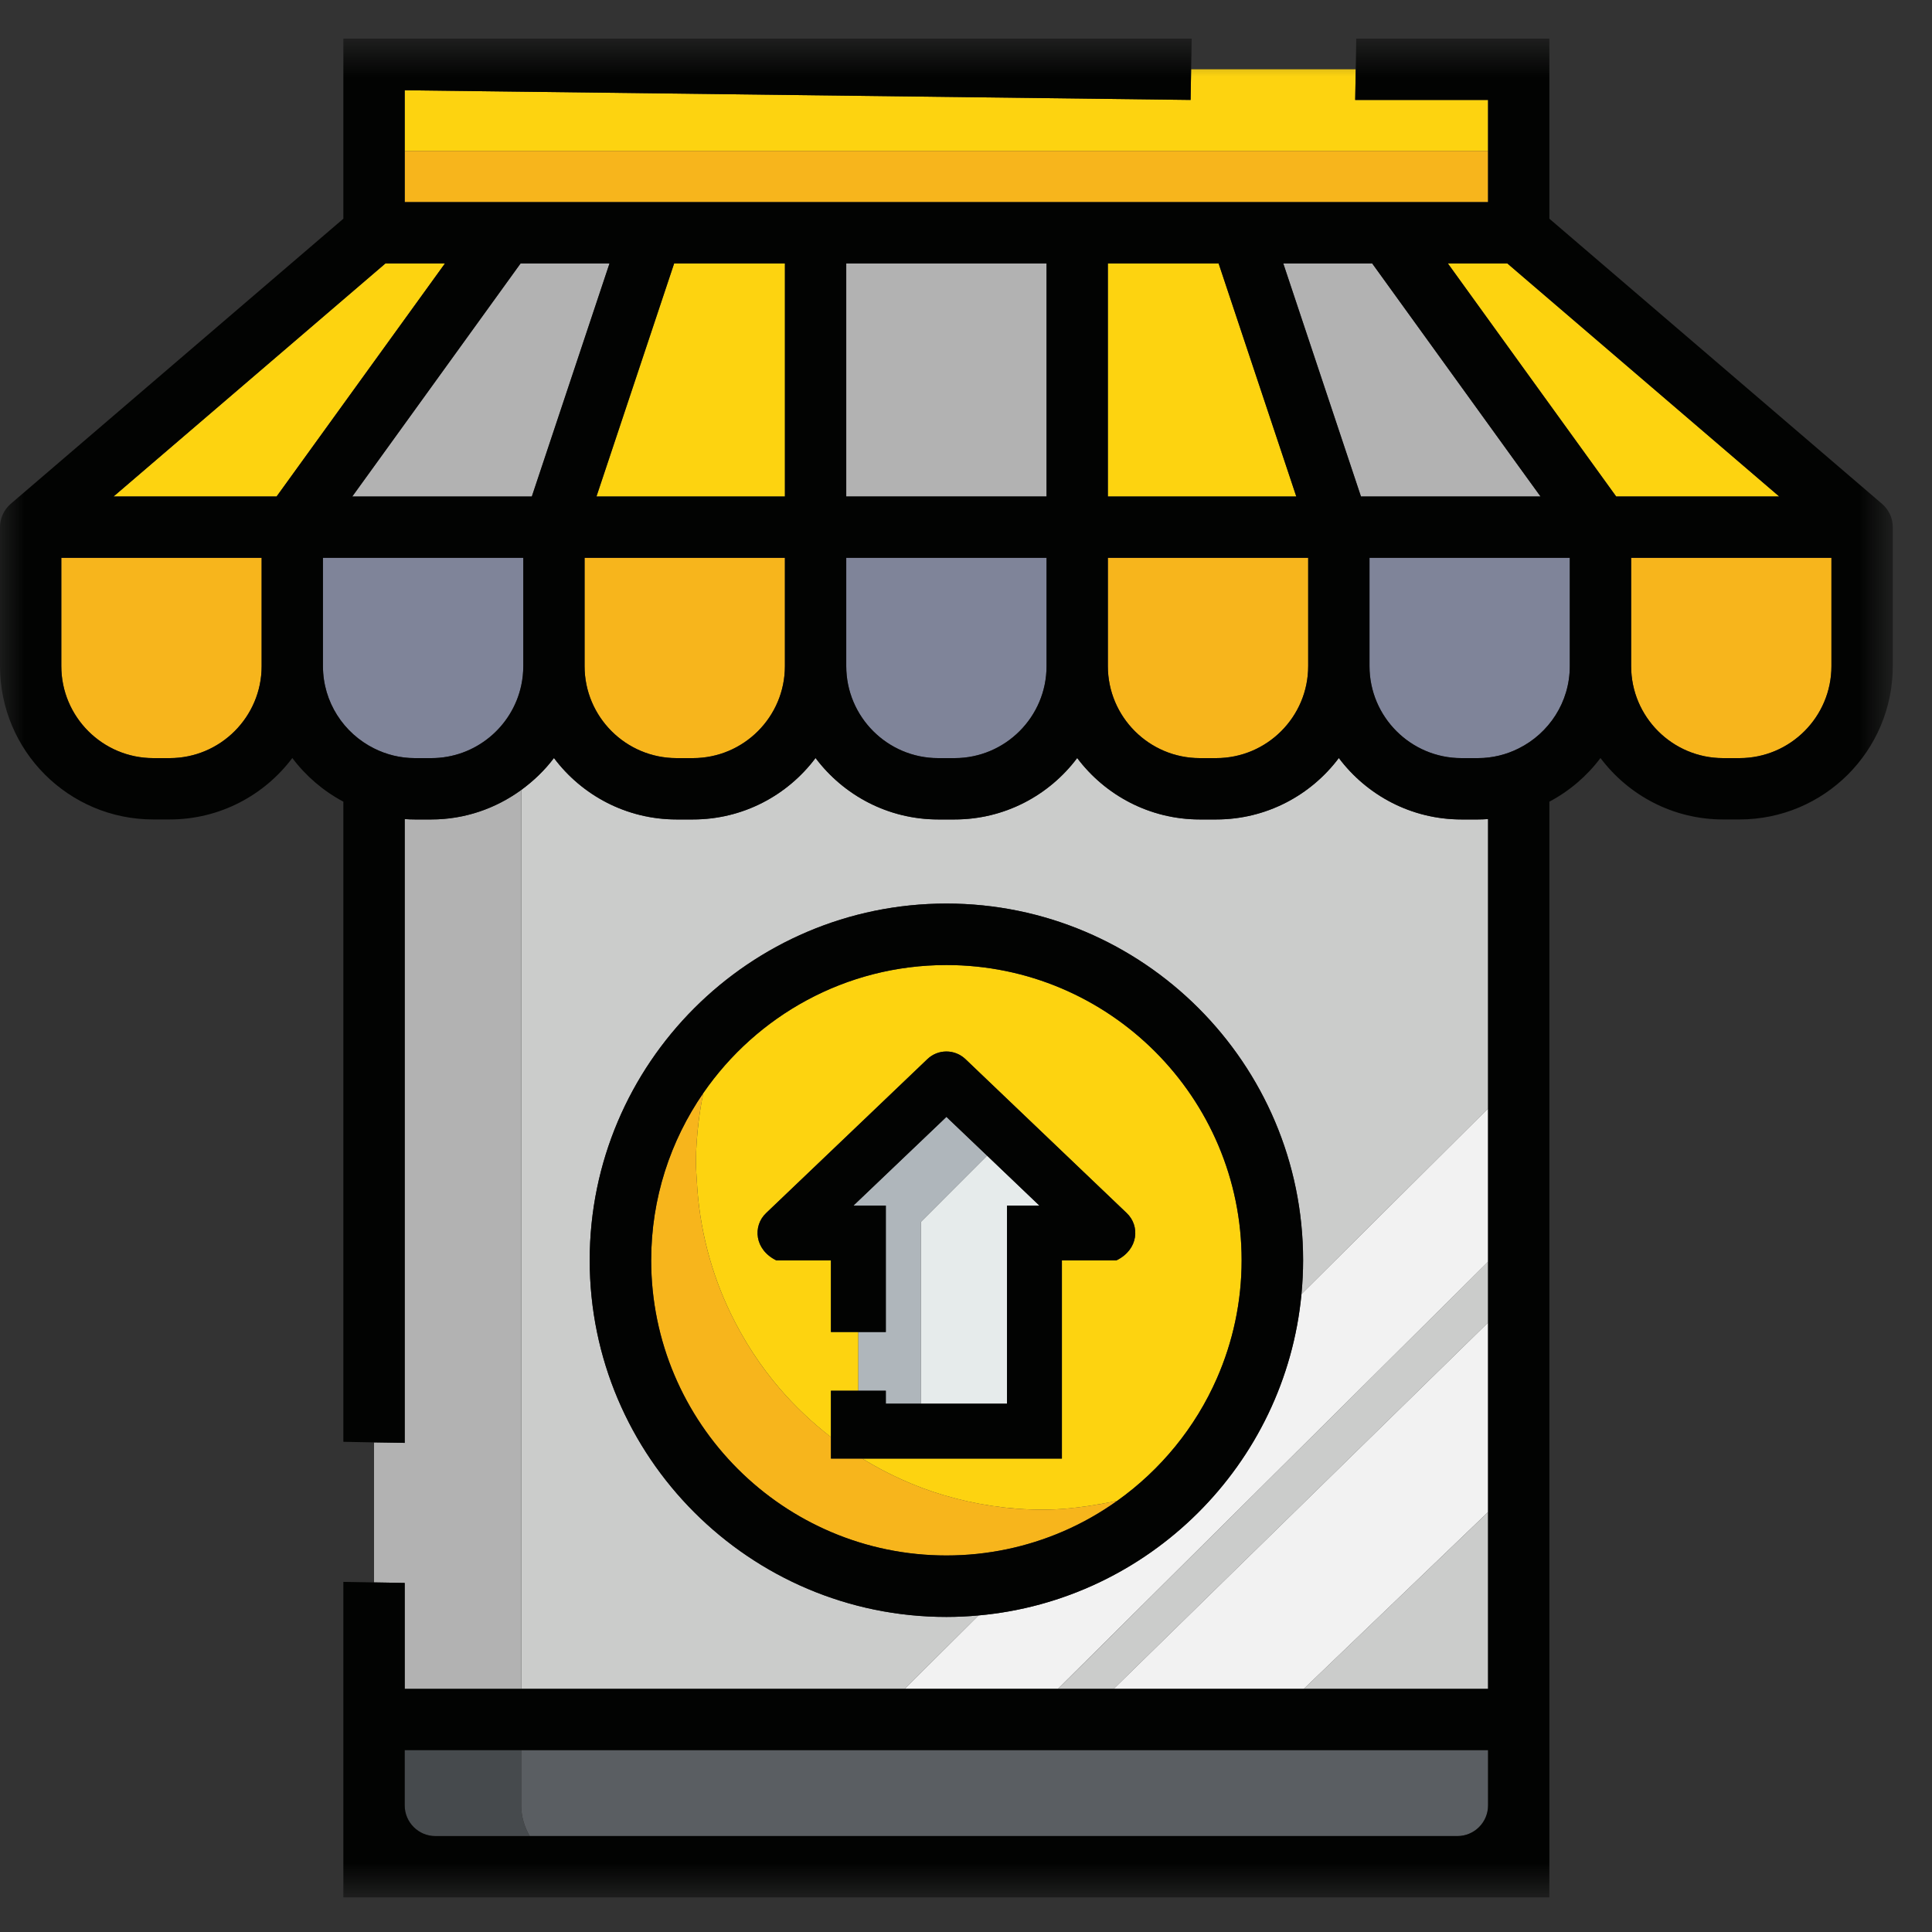 <?xml version="1.0" encoding="UTF-8"?>
<svg width="40px" height="40px" viewBox="0 0 40 40" version="1.1" xmlns="http://www.w3.org/2000/svg" xmlns:xlink="http://www.w3.org/1999/xlink">
    <rect x="0" y="0" width="40" height="40" fill="#333333" stroke="none"/>
    <!-- Generator: Sketch 41.2 (35397) - http://www.bohemiancoding.com/sketch -->
    <title>review-goal-4</title>
    <desc>Created with Sketch.</desc>
    <defs>
        <polygon id="path-1" points="0 39.2 39.188 39.2 39.188 0.717 0 0.717"></polygon>
    </defs>
    <g id="Sub-Pages" stroke="none" stroke-width="1" fill="none" fill-rule="evenodd">
        <g id="Product-review" transform="translate(-1138, -1454)">
            <g id="Group-3-Copy-3" transform="translate(1026, 1454)">
                <g id="review-goal-4" transform="translate(112, 0)">
                    <polygon id="Fill-1" fill="#CBCCCB" points="30.809 34.966 30.809 31.307 26.994 34.966"></polygon>
                    <g id="Group-40" transform="translate(0, 0.083)">
                        <path d="M20.259,33.363 C20.04,33.383 19.818,33.394 19.594,33.394 C15.522,33.394 12.209,30.081 12.209,26.009 C12.209,21.937 15.522,18.624 19.594,18.624 C23.667,18.624 26.98,21.937 26.98,26.009 C26.98,26.246 26.967,26.48 26.945,26.71 L30.809,22.867 L30.809,16.875 C30.739,16.88 30.669,16.883 30.597,16.883 L30.258,16.883 C29.221,16.883 28.299,16.383 27.719,15.611 C27.14,16.383 26.217,16.883 25.18,16.883 L24.841,16.883 C23.805,16.883 22.882,16.383 22.302,15.611 C21.723,16.383 20.801,16.883 19.763,16.883 L19.425,16.883 C18.388,16.883 17.465,16.383 16.885,15.611 C16.306,16.383 15.384,16.883 14.346,16.883 L14.008,16.883 C12.971,16.883 12.048,16.383 11.469,15.611 C11.278,15.865 11.048,16.085 10.792,16.272 L10.792,34.882 L18.732,34.882 L20.259,33.363 Z" id="Fill-2" fill="#CBCCCB"></path>
                        <polygon id="Fill-4" fill="#CBCCCB" points="23.058 34.883 30.809 27.299 30.809 26.039 21.906 34.883"></polygon>
                        <path d="M20.259,33.363 L18.732,34.882 L21.905,34.882 L30.809,26.04 L30.809,22.867 L26.945,26.71 C26.612,30.236 23.789,33.046 20.259,33.363" id="Fill-6" fill="#F2F2F2"></path>
                        <polygon id="Fill-8" fill="#F2F2F2" points="26.994 34.883 30.809 31.223 30.809 27.299 23.058 34.883"></polygon>
                        <path d="M10.968,37.93 L30.174,37.93 C30.524,37.93 30.808,37.646 30.808,37.295 L30.808,36.152 L10.792,36.152 L10.792,37.295 C10.792,37.528 10.859,37.743 10.968,37.93" id="Fill-10" fill="#5A5E62"></path>
                        <path d="M8.379,37.296 C8.379,37.646 8.664,37.931 9.014,37.931 L10.967,37.931 C10.858,37.743 10.791,37.528 10.791,37.296 L10.791,36.152 L8.379,36.152 L8.379,37.296 Z" id="Fill-12" fill="#464A4D"></path>
                        <path d="M8.591,16.883 C8.52,16.883 8.449,16.88 8.38,16.875 L8.38,29.79 L7.744,29.78 L7.744,32.679 L8.38,32.69 L8.38,34.883 L10.792,34.883 L10.792,16.272 C10.268,16.653 9.626,16.883 8.929,16.883 L8.591,16.883 Z" id="Fill-14" fill="#B2B2B2"></path>
                        <mask id="mask-2" fill="white">
                            <use xlink:href="#path-1"></use>
                        </mask>
                        <g id="Clip-17"></g>
                        <polygon id="Fill-16" fill="#B2B2B2" mask="url(#mask-2)" points="17.52 10.196 21.667 10.196 21.667 5.371 17.52 5.371"></polygon>
                        <polygon id="Fill-18" fill="#B2B2B2" mask="url(#mask-2)" points="31.443 9.571 28.411 5.372 26.569 5.372 28.177 10.196 31.443 10.196 31.895 10.196"></polygon>
                        <polygon id="Fill-19" fill="#B2B2B2" mask="url(#mask-2)" points="10.778 5.372 7.745 9.571 7.294 10.197 7.745 10.197 10.791 10.197 11.011 10.197 12.619 5.372 10.791 5.372"></polygon>
                        <path d="M31.443,11.466 L28.354,11.466 L28.354,13.709 C28.354,14.759 29.208,15.613 30.259,15.613 L30.597,15.613 C30.901,15.613 31.188,15.54 31.443,15.412 C32.069,15.1 32.501,14.455 32.501,13.709 L32.501,11.466 L31.443,11.466 Z" id="Fill-20" fill="#7F8499" mask="url(#mask-2)"></path>
                        <path d="M17.52,13.709 C17.52,14.759 18.375,15.613 19.424,15.613 L19.763,15.613 C20.813,15.613 21.667,14.759 21.667,13.709 L21.667,11.466 L17.52,11.466 L17.52,13.709 Z" id="Fill-21" fill="#7F8499" mask="url(#mask-2)"></path>
                        <path d="M7.744,11.466 L6.687,11.466 L6.687,13.709 C6.687,14.455 7.119,15.1 7.744,15.412 C8,15.54 8.287,15.613 8.591,15.613 L8.929,15.613 C9.843,15.613 10.608,14.966 10.792,14.106 C10.819,13.978 10.834,13.845 10.834,13.709 L10.834,11.466 L10.792,11.466 L7.744,11.466 Z" id="Fill-22" fill="#7F8499" mask="url(#mask-2)"></path>
                        <polygon id="Fill-23" fill="#FDD310" mask="url(#mask-2)" points="31.443 5.573 31.209 5.372 29.976 5.372 31.443 7.403 33.461 10.196 36.837 10.196"></polygon>
                        <polygon id="Fill-24" fill="#FDD310" mask="url(#mask-2)" points="22.937 5.372 22.937 10.197 26.839 10.197 25.231 5.372"></polygon>
                        <polygon id="Fill-25" fill="#FDD310" mask="url(#mask-2)" points="16.251 5.372 13.957 5.372 12.349 10.197 16.251 10.197"></polygon>
                        <polygon id="Fill-26" fill="#FDD310" mask="url(#mask-2)" points="7.744 5.573 2.351 10.196 5.727 10.196 7.744 7.403 9.212 5.372 7.979 5.372"></polygon>
                        <polygon id="Fill-27" fill="#FDD310" mask="url(#mask-2)" points="30.809 1.986 28.058 1.986 28.069 1.352 24.661 1.352 24.65 1.986 11.085 1.819 8.379 1.786 8.379 3.044 10.792 3.044 30.809 3.044"></polygon>
                        <path d="M19.594,19.897 C17.509,19.897 15.664,20.948 14.561,22.547 C14.524,22.728 14.493,22.911 14.47,23.096 C14.433,23.391 14.408,23.689 14.408,23.993 C14.408,24.119 14.421,24.243 14.427,24.367 C14.478,25.351 14.725,26.281 15.133,27.121 C15.405,27.681 15.744,28.201 16.146,28.669 C16.463,29.038 16.818,29.372 17.203,29.671 L17.203,28.711 L17.771,28.711 L17.771,28.669 L17.771,27.495 L17.203,27.495 L17.203,27.121 L17.203,26.013 L16.075,26.013 C15.618,25.791 15.582,25.299 15.86,25.034 L17.89,23.096 L19.202,21.843 C19.309,21.742 19.448,21.687 19.594,21.687 C19.741,21.687 19.88,21.743 19.986,21.843 L21.299,23.096 L23.329,25.034 C23.604,25.297 23.571,25.781 23.126,26.006 C23.117,26.011 23.106,26.013 23.094,26.013 L21.986,26.013 L21.986,27.121 L21.986,28.669 L21.986,30.115 L17.85,30.115 C18.37,30.433 18.93,30.691 19.527,30.87 C19.534,30.871 19.54,30.872 19.546,30.875 C20.194,31.067 20.878,31.173 21.588,31.173 C21.912,31.173 22.227,31.143 22.538,31.096 C22.721,31.068 22.902,31.037 23.082,30.999 C23.098,30.995 23.116,30.991 23.133,30.988 C24.031,30.348 24.75,29.472 25.196,28.451 C25.524,27.703 25.706,26.877 25.706,26.009 C25.706,22.639 22.965,19.897 19.594,19.897" id="Fill-28" fill="#FDD310" mask="url(#mask-2)"></path>
                        <path d="M33.771,11.466 L33.771,13.709 C33.771,14.759 34.625,15.613 35.675,15.613 L36.014,15.613 C37.064,15.613 37.918,14.759 37.918,13.709 L37.918,11.466 L33.771,11.466 Z" id="Fill-29" fill="#F7B51C" mask="url(#mask-2)"></path>
                        <path d="M22.937,13.709 C22.937,14.759 23.792,15.613 24.841,15.613 L25.18,15.613 C26.23,15.613 27.084,14.759 27.084,13.709 L27.084,11.466 L22.937,11.466 L22.937,13.709 Z" id="Fill-30" fill="#F7B51C" mask="url(#mask-2)"></path>
                        <path d="M14.346,15.613 C15.397,15.613 16.25,14.759 16.25,13.709 L16.25,11.466 L12.103,11.466 L12.103,13.709 C12.103,14.759 12.958,15.613 14.008,15.613 L14.346,15.613 Z" id="Fill-31" fill="#F7B51C" mask="url(#mask-2)"></path>
                        <path d="M1.27,13.709 C1.27,14.759 2.124,15.613 3.174,15.613 L3.513,15.613 C4.562,15.613 5.417,14.759 5.417,13.709 L5.417,11.466 L1.27,11.466 L1.27,13.709 Z" id="Fill-32" fill="#F7B51C" mask="url(#mask-2)"></path>
                        <polygon id="Fill-33" fill="#F7B51C" mask="url(#mask-2)" points="8.379 3.044 8.379 4.102 10.791 4.102 30.809 4.102 30.809 3.044 10.791 3.044"></polygon>
                        <path d="M22.537,31.096 C22.227,31.142 21.912,31.173 21.588,31.173 C20.878,31.173 20.193,31.066 19.546,30.874 C19.54,30.873 19.533,30.871 19.528,30.87 C18.931,30.691 18.37,30.433 17.849,30.114 L17.204,30.114 L17.204,29.67 C16.818,29.372 16.463,29.038 16.146,28.669 C15.744,28.202 15.405,27.681 15.133,27.121 C14.725,26.281 14.477,25.351 14.427,24.367 C14.421,24.242 14.408,24.119 14.408,23.993 C14.408,23.689 14.433,23.39 14.469,23.097 C14.493,22.911 14.524,22.728 14.561,22.547 C13.881,23.533 13.482,24.725 13.482,26.01 C13.482,29.379 16.224,32.122 19.594,32.122 C20.451,32.122 21.266,31.943 22.006,31.624 C22.406,31.452 22.783,31.238 23.133,30.988 C23.116,30.991 23.099,30.995 23.081,30.998 C22.902,31.037 22.721,31.069 22.537,31.096" id="Fill-34" fill="#F7B51C" mask="url(#mask-2)"></path>
                        <polygon id="Fill-35" fill="#E6EBEB" mask="url(#mask-2)" points="19.063 27.121 19.063 28.669 19.063 28.979 20.849 28.979 20.849 28.669 20.849 27.121 20.849 24.877 21.519 24.877 20.436 23.843 19.063 25.217"></polygon>
                        <polygon id="Fill-36" fill="#AFB6BB" mask="url(#mask-2)" points="18.34 28.978 19.063 28.978 19.063 28.669 19.063 27.121 19.063 25.217 20.436 23.844 19.653 23.097 19.595 23.041 19.536 23.097 17.67 24.877 18.34 24.877 18.34 27.121 18.34 27.496 17.772 27.496 17.772 28.669 17.772 28.711 18.34 28.711"></polygon>
                        <path d="M30.809,37.296 C30.809,37.646 30.524,37.931 30.173,37.931 L10.968,37.931 L9.014,37.931 C8.664,37.931 8.379,37.646 8.379,37.296 L8.379,36.152 L10.792,36.152 L30.809,36.152 L30.809,37.296 Z M33.461,10.196 L31.443,7.403 L29.977,5.372 L31.209,5.372 L31.443,5.573 L36.837,10.196 L33.461,10.196 Z M28.41,5.372 L31.443,9.572 L31.895,10.196 L31.443,10.196 L28.177,10.196 L26.569,5.372 L28.41,5.372 Z M22.937,5.372 L25.23,5.372 L26.838,10.196 L22.937,10.196 L22.937,5.372 Z M17.521,10.196 L21.668,10.196 L21.668,5.372 L17.521,5.372 L17.521,10.196 Z M16.251,5.372 L16.251,10.196 L12.349,10.196 L13.957,5.372 L16.251,5.372 Z M10.792,5.372 L12.619,5.372 L11.011,10.196 L10.792,10.196 L7.745,10.196 L7.293,10.196 L7.745,9.572 L10.777,5.372 L10.792,5.372 Z M7.745,5.573 L7.979,5.372 L9.212,5.372 L7.745,7.403 L5.727,10.196 L2.351,10.196 L7.745,5.573 Z M5.417,13.708 C5.417,14.759 4.562,15.613 3.513,15.613 L3.174,15.613 C2.124,15.613 1.269,14.759 1.269,13.708 L1.269,11.466 L5.417,11.466 L5.417,13.708 Z M10.834,13.708 C10.834,13.845 10.819,13.978 10.792,14.106 C10.609,14.966 9.843,15.613 8.929,15.613 L8.591,15.613 C8.287,15.613 8,15.54 7.745,15.412 C7.118,15.1 6.686,14.455 6.686,13.708 L6.686,11.466 L7.745,11.466 L10.792,11.466 L10.834,11.466 L10.834,13.708 Z M16.251,13.708 C16.251,14.759 15.397,15.613 14.346,15.613 L14.008,15.613 C12.957,15.613 12.103,14.759 12.103,13.708 L12.103,11.466 L16.251,11.466 L16.251,13.708 Z M21.668,13.708 C21.668,14.759 20.813,15.613 19.763,15.613 L19.425,15.613 C18.375,15.613 17.521,14.759 17.521,13.708 L17.521,11.466 L21.668,11.466 L21.668,13.708 Z M27.085,13.708 C27.085,14.759 26.23,15.613 25.18,15.613 L24.841,15.613 C23.792,15.613 22.937,14.759 22.937,13.708 L22.937,11.466 L27.085,11.466 L27.085,13.708 Z M32.501,13.708 C32.501,14.455 32.069,15.1 31.443,15.412 C31.188,15.54 30.901,15.613 30.597,15.613 L30.258,15.613 C29.209,15.613 28.354,14.759 28.354,13.708 L28.354,11.466 L31.443,11.466 L32.501,11.466 L32.501,13.708 Z M37.918,13.708 C37.918,14.759 37.064,15.613 36.014,15.613 L35.675,15.613 C34.625,15.613 33.771,14.759 33.771,13.708 L33.771,11.466 L37.918,11.466 L37.918,13.708 Z M38.966,10.349 L32.078,4.445 L32.078,0.716 L28.08,0.716 L28.069,1.352 L28.058,1.986 L30.809,1.986 L30.809,3.044 L30.809,4.102 L10.792,4.102 L8.379,4.102 L8.379,3.044 L8.379,1.786 L11.085,1.819 L24.65,1.986 L24.661,1.352 L24.673,0.716 L7.109,0.716 L7.109,4.445 L0.221,10.349 C0.081,10.47 -0,10.646 -0,10.831 L-0,13.708 C-0,15.462 1.421,16.883 3.174,16.883 L3.513,16.883 C4.549,16.883 5.472,16.383 6.052,15.611 C6.333,15.985 6.694,16.294 7.109,16.515 L7.109,29.768 L7.745,29.78 L8.379,29.79 L8.379,16.875 C8.449,16.88 8.52,16.883 8.591,16.883 L8.929,16.883 C9.626,16.883 10.268,16.653 10.792,16.272 C11.048,16.085 11.278,15.864 11.469,15.611 C12.048,16.383 12.97,16.883 14.008,16.883 L14.346,16.883 C15.384,16.883 16.306,16.383 16.885,15.611 C17.465,16.383 18.388,16.883 19.425,16.883 L19.763,16.883 C20.801,16.883 21.723,16.383 22.302,15.611 C22.882,16.383 23.805,16.883 24.841,16.883 L25.18,16.883 C26.217,16.883 27.14,16.383 27.719,15.611 C28.299,16.383 29.221,16.883 30.258,16.883 L30.597,16.883 C30.668,16.883 30.738,16.88 30.809,16.875 L30.809,22.867 L30.809,26.04 L30.809,27.3 L30.809,31.223 L30.809,34.883 L26.994,34.883 L23.058,34.883 L21.905,34.883 L18.732,34.883 L10.792,34.883 L8.379,34.883 L8.379,32.69 L7.745,32.679 L7.109,32.668 L7.109,39.2 L32.078,39.2 L32.078,16.515 C32.494,16.294 32.856,15.985 33.136,15.611 C33.716,16.383 34.638,16.883 35.675,16.883 L36.014,16.883 C37.767,16.883 39.188,15.462 39.188,13.709 L39.188,10.831 C39.188,10.646 39.107,10.47 38.966,10.349 L38.966,10.349 Z" id="Fill-37" fill="#020302" mask="url(#mask-2)"></path>
                        <path d="M16.076,26.013 L17.204,26.013 L17.204,27.121 L17.204,27.495 L17.772,27.495 L18.34,27.495 L18.34,27.121 L18.34,24.877 L17.67,24.877 L19.536,23.097 L19.595,23.04 L19.653,23.097 L20.436,23.843 L21.519,24.877 L20.849,24.877 L20.849,27.121 L20.849,28.669 L20.849,28.979 L19.063,28.979 L18.34,28.979 L18.34,28.711 L17.772,28.711 L17.204,28.711 L17.204,29.671 L17.204,30.115 L17.849,30.115 L21.985,30.115 L21.985,28.669 L21.985,27.121 L21.985,26.013 L23.095,26.013 C23.105,26.013 23.116,26.011 23.126,26.006 C23.572,25.781 23.604,25.297 23.329,25.034 L21.3,23.097 L19.987,21.843 C19.88,21.743 19.741,21.687 19.595,21.687 C19.448,21.687 19.309,21.742 19.203,21.843 L17.89,23.097 L15.86,25.034 C15.582,25.299 15.619,25.791 16.076,26.013" id="Fill-38" fill="#020302" mask="url(#mask-2)"></path>
                        <path d="M25.707,26.009 C25.707,26.877 25.523,27.702 25.196,28.451 C24.749,29.472 24.031,30.348 23.133,30.989 C22.783,31.238 22.406,31.453 22.007,31.625 C21.266,31.944 20.451,32.121 19.595,32.121 C16.224,32.121 13.482,29.38 13.482,26.009 C13.482,24.725 13.881,23.533 14.561,22.548 C15.664,20.948 17.508,19.897 19.595,19.897 C22.965,19.897 25.707,22.639 25.707,26.009 M20.259,33.363 C23.79,33.046 26.611,30.236 26.946,26.71 C26.967,26.48 26.979,26.246 26.979,26.009 C26.979,21.937 23.667,18.624 19.595,18.624 C15.523,18.624 12.209,21.937 12.209,26.009 C12.209,30.081 15.523,33.394 19.595,33.394 C19.819,33.394 20.04,33.383 20.259,33.363" id="Fill-39" fill="#020302" mask="url(#mask-2)"></path>
                    </g>
                </g>
            </g>
        </g>
    </g>
</svg>